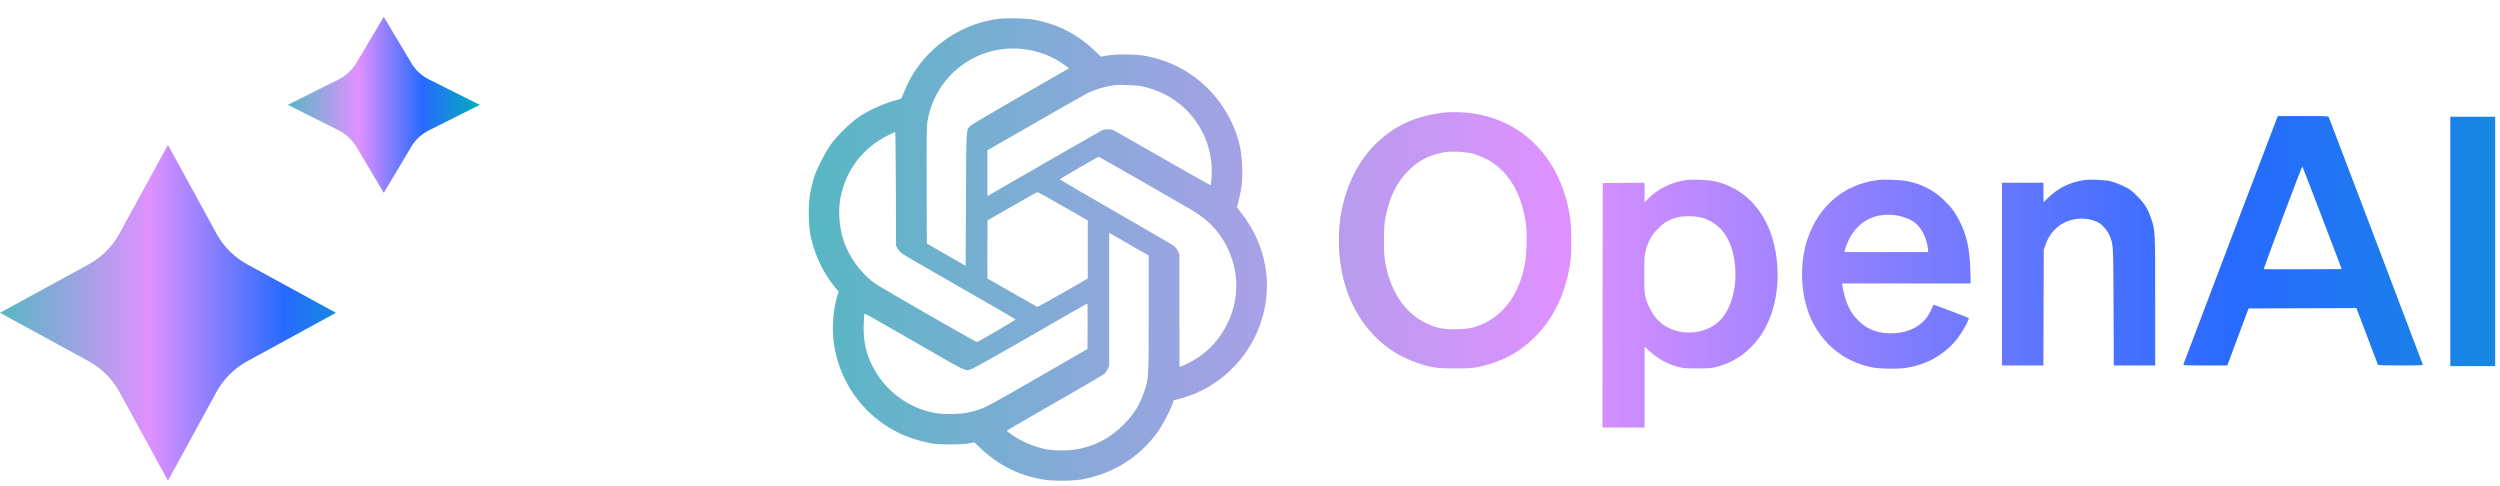 <svg width="72" height="14" viewBox="0 0 72 14" fill="none" xmlns="http://www.w3.org/2000/svg">
<path fill-rule="evenodd" clip-rule="evenodd" d="M4.837 4.172L3.443 6.722C3.237 7.1 2.928 7.409 2.551 7.615L0 9.008L2.551 10.402C2.928 10.608 3.237 10.917 3.443 11.294L4.837 13.845L6.231 11.294C6.437 10.917 6.746 10.608 7.123 10.402L9.674 9.008L7.123 7.615C6.746 7.409 6.437 7.1 6.231 6.722L4.837 4.172Z" fill="url(#paint0_linear_3717_56824)"/>
<path fill-rule="evenodd" clip-rule="evenodd" d="M11.053 0.486L10.257 1.822C10.139 2.02 9.962 2.182 9.747 2.29L8.289 3.02L9.747 3.75C9.962 3.858 10.139 4.02 10.257 4.217L11.053 5.553L11.85 4.217C11.967 4.02 12.144 3.858 12.36 3.75L13.817 3.02L12.36 2.29C12.144 2.182 11.967 2.02 11.85 1.822L11.053 0.486Z" fill="url(#paint1_linear_3717_56824)"/>
<path fill-rule="evenodd" clip-rule="evenodd" d="M28.717 0.547C27.516 0.719 26.484 1.526 26.043 2.637C25.962 2.842 25.96 2.844 25.884 2.863C25.474 2.965 25.012 3.172 24.698 3.395C24.463 3.561 24.089 3.934 23.922 4.168C23.785 4.36 23.532 4.846 23.467 5.044C23.399 5.25 23.35 5.454 23.318 5.673C23.274 5.968 23.29 6.535 23.348 6.809C23.462 7.338 23.7 7.842 24.028 8.248L24.151 8.399L24.107 8.55C23.994 8.938 23.957 9.454 24.012 9.863C24.176 11.083 24.963 12.101 26.099 12.564C26.296 12.644 26.619 12.734 26.857 12.776C27.059 12.811 27.707 12.807 27.907 12.769L28.061 12.739L28.235 12.905C28.771 13.414 29.391 13.717 30.114 13.821C30.388 13.86 30.942 13.85 31.193 13.801C32.087 13.626 32.828 13.155 33.343 12.437C33.48 12.245 33.689 11.852 33.758 11.656L33.803 11.528L33.994 11.478C35.201 11.163 36.155 10.152 36.416 8.912C36.621 7.937 36.383 6.944 35.748 6.132L35.624 5.973L35.681 5.748C35.766 5.412 35.787 5.197 35.775 4.805C35.759 4.3 35.668 3.93 35.453 3.485C34.972 2.492 34.068 1.804 32.987 1.61C32.697 1.558 32.16 1.553 31.887 1.6L31.704 1.631L31.559 1.491C31.04 0.987 30.475 0.695 29.764 0.565C29.534 0.522 28.958 0.513 28.717 0.547ZM28.977 1.405C27.835 1.495 26.906 2.349 26.712 3.486C26.687 3.634 26.684 3.903 26.688 5.336L26.693 7.014L27.252 7.335L27.811 7.656L27.82 5.734C27.831 3.597 27.821 3.749 27.961 3.616C27.995 3.583 28.561 3.248 29.218 2.87C29.875 2.493 30.497 2.135 30.6 2.075L30.788 1.966L30.662 1.874C30.188 1.527 29.578 1.357 28.977 1.405ZM32.109 2.451C31.812 2.494 31.538 2.575 31.319 2.684C31.244 2.721 30.566 3.106 29.81 3.54L28.437 4.328V4.989V5.65L28.5 5.612C28.62 5.539 31.666 3.789 31.731 3.756C31.816 3.712 31.995 3.712 32.082 3.755C32.118 3.773 32.757 4.138 33.502 4.566C34.247 4.994 34.861 5.34 34.867 5.334C34.873 5.328 34.884 5.234 34.892 5.125C34.936 4.483 34.756 3.893 34.362 3.388C34.007 2.933 33.489 2.615 32.889 2.486C32.75 2.455 32.235 2.433 32.109 2.451ZM41.611 3.239C40.761 3.34 40.151 3.618 39.615 4.149C38.745 5.011 38.373 6.421 38.645 7.827C38.894 9.109 39.704 10.082 40.833 10.457C41.227 10.588 41.383 10.61 41.9 10.611C42.417 10.612 42.54 10.596 42.929 10.475C43.414 10.325 43.805 10.094 44.171 9.74C44.745 9.185 45.1 8.442 45.228 7.529C45.266 7.257 45.26 6.538 45.218 6.261C44.957 4.554 43.847 3.418 42.272 3.247C42.096 3.228 41.741 3.224 41.611 3.239ZM65.572 3.414C65.506 3.578 62.892 10.461 62.883 10.492C62.875 10.523 62.914 10.525 63.51 10.525H64.145L64.452 9.704L64.759 8.883L66.312 8.878L67.865 8.873L68.169 9.675C68.337 10.117 68.478 10.488 68.483 10.501C68.49 10.52 68.639 10.525 69.138 10.525C69.743 10.525 69.783 10.523 69.774 10.492C69.767 10.466 67.138 3.545 67.07 3.376C67.058 3.344 67.005 3.342 66.329 3.342H65.601L65.572 3.414ZM70.569 6.953V10.545H71.215H71.861V6.953V3.361H71.215H70.569V6.953ZM25.564 3.904C24.864 4.25 24.376 4.882 24.214 5.652C24.134 6.034 24.161 6.504 24.286 6.9C24.445 7.399 24.808 7.896 25.218 8.175C25.44 8.325 28.108 9.856 28.137 9.85C28.192 9.836 29.262 9.209 29.25 9.197C29.243 9.19 28.985 9.039 28.678 8.863C28.371 8.686 27.668 8.283 27.117 7.966C26.566 7.65 26.07 7.362 26.015 7.326C25.951 7.285 25.895 7.227 25.86 7.17L25.806 7.078L25.801 5.44C25.798 4.54 25.79 3.803 25.782 3.803C25.774 3.803 25.676 3.849 25.564 3.904ZM41.611 4.38C41.547 4.39 41.421 4.42 41.331 4.448C41.014 4.546 40.783 4.689 40.541 4.937C40.267 5.217 40.073 5.574 39.964 6C39.872 6.354 39.857 6.488 39.858 6.943C39.858 7.3 39.865 7.402 39.902 7.596C40.068 8.478 40.536 9.11 41.216 9.372C41.454 9.464 41.664 9.494 41.986 9.483C42.313 9.472 42.489 9.432 42.737 9.314C43.364 9.016 43.77 8.418 43.923 7.567C43.967 7.324 43.983 6.767 43.953 6.51C43.862 5.714 43.547 5.095 43.045 4.724C42.877 4.599 42.594 4.467 42.39 4.417C42.203 4.372 41.793 4.352 41.611 4.38ZM31.073 4.835C30.768 5.011 30.519 5.16 30.519 5.165C30.519 5.171 31.24 5.591 32.121 6.098C33.003 6.605 33.758 7.044 33.8 7.074C33.847 7.108 33.892 7.165 33.922 7.228L33.968 7.327L33.968 8.947L33.969 10.566L34.012 10.553C34.116 10.521 34.348 10.399 34.506 10.294C35.077 9.914 35.472 9.284 35.579 8.585C35.71 7.723 35.343 6.804 34.656 6.274C34.569 6.207 34.425 6.109 34.335 6.056C33.914 5.807 31.654 4.514 31.642 4.515C31.634 4.515 31.378 4.659 31.073 4.835ZM65.742 6.262C65.437 7.076 65.191 7.746 65.196 7.751C65.201 7.756 65.708 7.758 66.324 7.755L67.442 7.75L66.881 6.277C66.572 5.467 66.314 4.8 66.308 4.794C66.302 4.787 66.047 5.448 65.742 6.262ZM48.558 5.186C48.143 5.244 47.741 5.442 47.465 5.724L47.364 5.827V5.545V5.262L46.761 5.267L46.159 5.272L46.154 8.792L46.149 12.312H46.757H47.364V11.147V9.982L47.475 10.086C47.726 10.324 48.009 10.482 48.337 10.567C48.492 10.607 48.551 10.612 48.896 10.611C49.254 10.609 49.295 10.605 49.474 10.557C50.57 10.257 51.246 9.161 51.193 7.769C51.142 6.429 50.458 5.464 49.388 5.222C49.197 5.179 48.748 5.16 48.558 5.186ZM54.061 5.187C53.118 5.315 52.398 5.913 52.071 6.839C51.808 7.582 51.848 8.53 52.173 9.214C52.511 9.928 53.108 10.403 53.878 10.573C54.101 10.623 54.65 10.634 54.9 10.594C55.514 10.498 56.04 10.19 56.394 9.722C56.533 9.537 56.724 9.186 56.699 9.161C56.682 9.144 55.719 8.778 55.692 8.778C55.683 8.778 55.66 8.819 55.641 8.869C55.474 9.31 55.071 9.574 54.531 9.598C54.139 9.616 53.82 9.51 53.566 9.277C53.291 9.027 53.143 8.719 53.061 8.225L53.05 8.163H54.903H56.755L56.745 7.774C56.727 7.157 56.637 6.756 56.422 6.341C56.298 6.102 56.175 5.94 55.963 5.741C55.685 5.478 55.349 5.306 54.948 5.221C54.744 5.178 54.264 5.16 54.061 5.187ZM60.019 5.187C59.604 5.252 59.286 5.408 58.99 5.692L58.851 5.826V5.544V5.263H58.253H57.656V7.894V10.525H58.253H58.849L58.855 8.859L58.86 7.193L58.917 7.032C59.033 6.701 59.277 6.457 59.599 6.351C59.894 6.254 60.254 6.289 60.478 6.437C60.584 6.507 60.717 6.676 60.764 6.801C60.865 7.066 60.862 7.012 60.87 8.83L60.877 10.525H61.473H62.069V8.665C62.069 6.622 62.071 6.645 61.952 6.29C61.862 6.022 61.758 5.855 61.549 5.646C61.388 5.484 61.342 5.45 61.164 5.363C61.052 5.308 60.888 5.246 60.797 5.224C60.609 5.178 60.197 5.159 60.019 5.187ZM29.146 5.941L28.439 6.348L28.438 7.183L28.437 8.019L29.145 8.425C29.535 8.649 29.863 8.835 29.874 8.838C29.886 8.842 30.217 8.659 30.611 8.433L31.328 8.021L31.328 7.185L31.328 6.348L30.616 5.94C30.225 5.715 29.893 5.532 29.879 5.533C29.865 5.534 29.535 5.718 29.146 5.941ZM54.09 6.214C53.691 6.3 53.367 6.59 53.197 7.016C53.168 7.086 53.14 7.17 53.133 7.202L53.122 7.26H54.327H55.533L55.522 7.15C55.496 6.883 55.356 6.592 55.183 6.442C54.929 6.224 54.481 6.131 54.09 6.214ZM48.314 6.259C48.08 6.318 47.931 6.403 47.757 6.577C47.58 6.753 47.472 6.943 47.398 7.212C47.359 7.353 47.356 7.41 47.355 7.894C47.354 8.505 47.364 8.565 47.518 8.884C47.709 9.281 48.035 9.51 48.485 9.567C48.912 9.62 49.354 9.457 49.602 9.154C49.866 8.832 50.01 8.295 49.977 7.755C49.93 6.966 49.609 6.456 49.05 6.28C48.859 6.22 48.506 6.21 48.314 6.259ZM31.945 8.62L31.945 10.535L31.899 10.633C31.873 10.687 31.824 10.753 31.788 10.78C31.737 10.818 30.394 11.596 29.165 12.3C29.072 12.353 28.996 12.401 28.996 12.407C28.997 12.413 29.06 12.463 29.138 12.518C29.411 12.713 29.762 12.862 30.123 12.938C30.359 12.987 30.819 12.983 31.073 12.929C31.585 12.82 31.967 12.615 32.343 12.245C32.647 11.945 32.825 11.663 32.957 11.268C33.083 10.892 33.082 10.912 33.082 9.046V7.359L32.865 7.235C32.746 7.167 32.49 7.02 32.297 6.908L31.945 6.706L31.945 8.62ZM29.671 9.681C28.524 10.342 28.014 10.626 27.945 10.642C27.775 10.681 27.882 10.734 26.288 9.815C25.095 9.128 24.908 9.023 24.896 9.035C24.89 9.041 24.88 9.179 24.875 9.342C24.865 9.672 24.896 9.919 24.981 10.187C25.227 10.963 25.873 11.597 26.656 11.829C26.924 11.908 27.133 11.932 27.464 11.922C27.78 11.911 27.936 11.884 28.208 11.791C28.408 11.723 28.593 11.622 29.989 10.818L31.319 10.051L31.324 9.395C31.326 9.034 31.322 8.74 31.314 8.74C31.306 8.741 30.566 9.164 29.671 9.681Z" fill="url(#paint2_linear_3717_56824)"/>
<defs>
<linearGradient id="paint0_linear_3717_56824" x1="0" y1="9.008" x2="11.661" y2="9.009" gradientUnits="userSpaceOnUse">
<stop stop-color="#57B7C3"/>
<stop offset="0.37" stop-color="#DF91FF"/>
<stop offset="0.702" stop-color="#276AFF"/>
<stop offset="1" stop-color="#01AFBA"/>
</linearGradient>
<linearGradient id="paint1_linear_3717_56824" x1="8.289" y1="3.02" x2="13.817" y2="3.02" gradientUnits="userSpaceOnUse">
<stop stop-color="#57B7C3"/>
<stop offset="0.37" stop-color="#DF91FF"/>
<stop offset="0.702" stop-color="#276AFF"/>
<stop offset="1" stop-color="#01AFBA"/>
</linearGradient>
<linearGradient id="paint2_linear_3717_56824" x1="23.293" y1="7.186" x2="81.833" y2="7.193" gradientUnits="userSpaceOnUse">
<stop stop-color="#57B7C3"/>
<stop offset="0.37" stop-color="#DF91FF"/>
<stop offset="0.702" stop-color="#276AFF"/>
<stop offset="1" stop-color="#01AFBA"/>
</linearGradient>
</defs>
</svg>
